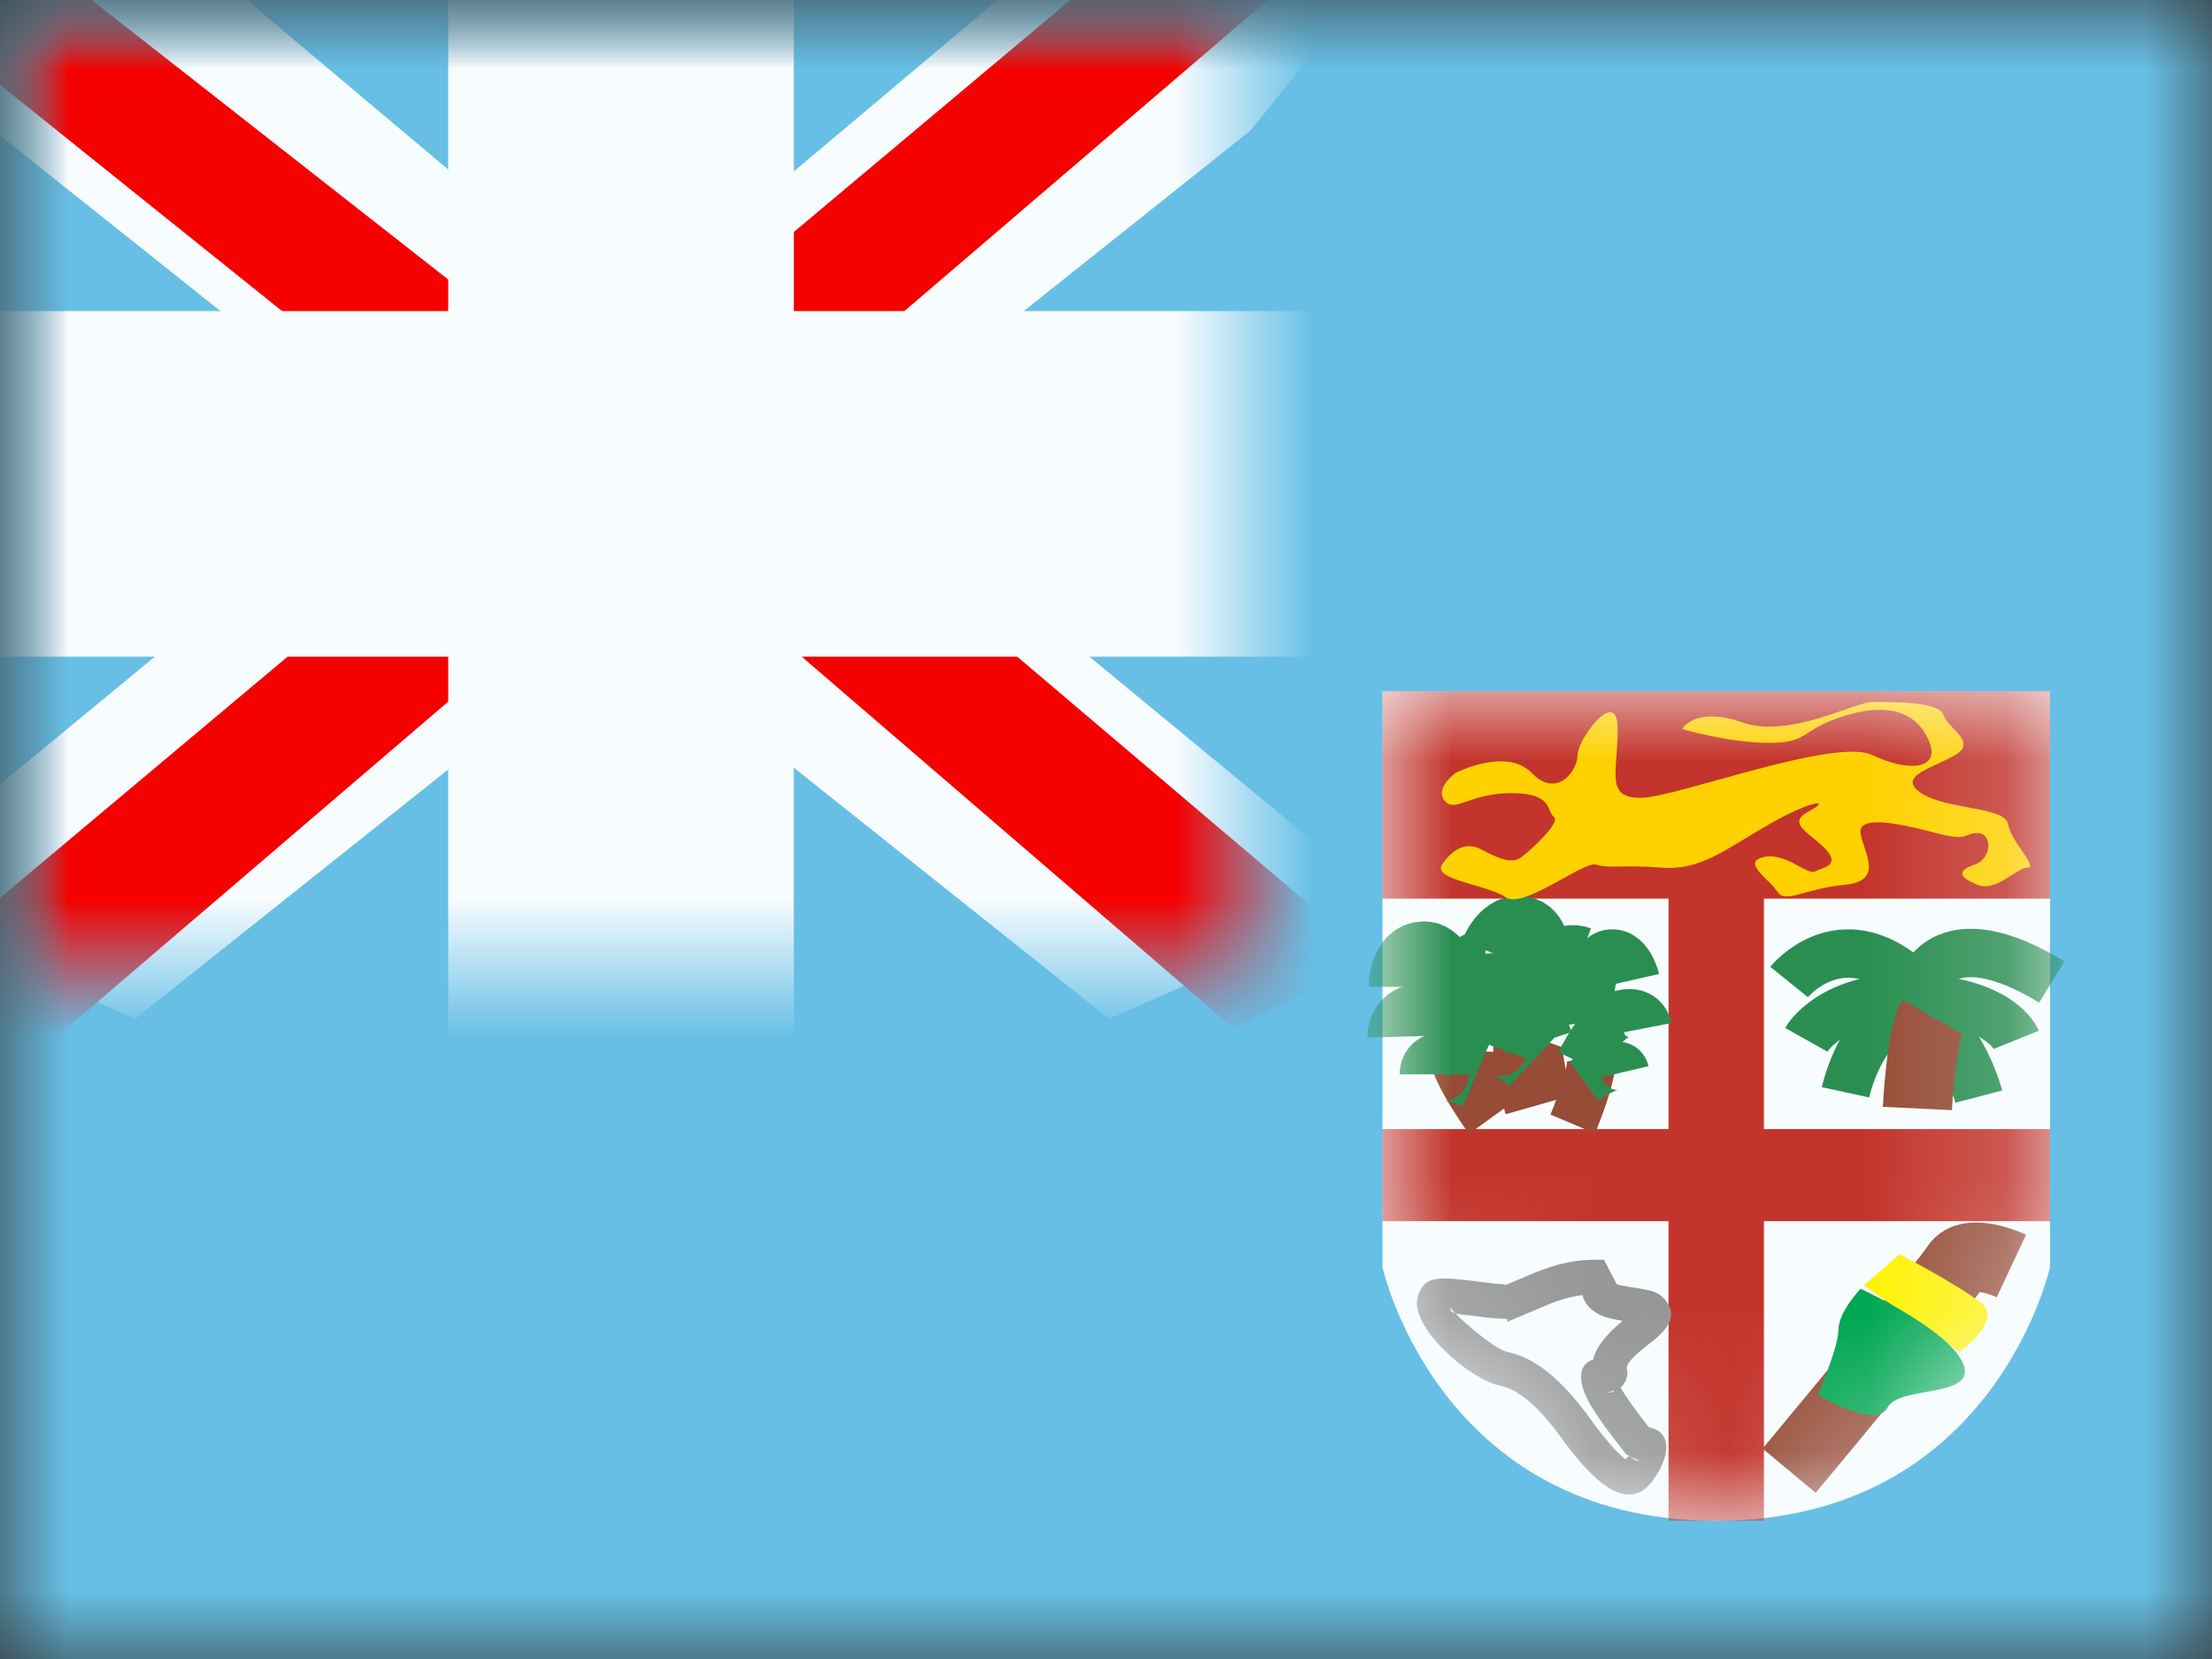 <svg width="16" height="12" viewBox="0 0 16 12" fill="none" xmlns="http://www.w3.org/2000/svg">
<rect x="0" y="0" width="16" height="12" fill="#333333" stroke="none"/>
<mask id="mask0" mask-type="alpha" maskUnits="userSpaceOnUse" x="0" y="0" width="16" height="12">
<rect width="16" height="12" fill="white"/>
</mask>
<g mask="url(#mask0)">
<path fill-rule="evenodd" clip-rule="evenodd" d="M0 0V12H16V0H0Z" fill="#67BFE5"/>
<mask id="mask1" mask-type="alpha" maskUnits="userSpaceOnUse" x="0" y="0" width="16" height="12">
<path fill-rule="evenodd" clip-rule="evenodd" d="M0 0V12H16V0H0Z" fill="white"/>
</mask>
<g mask="url(#mask1)">
<mask id="mask2" mask-type="alpha" maskUnits="userSpaceOnUse" x="0" y="0" width="9" height="7">
<rect width="9" height="7" fill="white"/>
</mask>
<g mask="url(#mask2)">
<path d="M-1.002 6.5L0.978 7.369L9.045 0.944L10.09 -0.346L7.972 -0.637L4.682 2.132L2.033 3.997L-1.002 6.5Z" fill="#F7FCFF"/>
<path d="M-0.731 7.108L0.278 7.613L9.714 -0.466H8.298L-0.731 7.108Z" fill="#F50100"/>
<path d="M10.002 6.5L8.022 7.369L-0.045 0.944L-1.09 -0.346L1.028 -0.637L4.318 2.132L6.967 3.997L10.002 6.5Z" fill="#F7FCFF"/>
<path d="M9.935 6.937L8.926 7.441L4.907 3.982L3.716 3.595L-1.19 -0.342H0.227L5.13 3.502L6.433 3.965L9.935 6.937Z" fill="#F50100"/>
<mask id="path-10-outside-1" maskUnits="userSpaceOnUse" x="-1" y="-1" width="11" height="9" fill="black">
<rect fill="white" x="-1" y="-1" width="11" height="9"/>
<path fill-rule="evenodd" clip-rule="evenodd" d="M4.992 0H3.992V3H0V4H3.992V7H4.992V4H9V3H4.992V0Z"/>
</mask>
<path fill-rule="evenodd" clip-rule="evenodd" d="M4.992 0H3.992V3H0V4H3.992V7H4.992V4H9V3H4.992V0Z" fill="#F50100"/>
<path d="M3.992 0V-0.75H3.242V0H3.992ZM4.992 0H5.742V-0.75H4.992V0ZM3.992 3V3.75H4.742V3H3.992ZM0 3V2.25H-0.75V3H0ZM0 4H-0.75V4.75H0V4ZM3.992 4H4.742V3.25H3.992V4ZM3.992 7H3.242V7.75H3.992V7ZM4.992 7V7.75H5.742V7H4.992ZM4.992 4V3.25H4.242V4H4.992ZM9 4V4.75H9.75V4H9ZM9 3H9.75V2.25H9V3ZM4.992 3H4.242V3.75H4.992V3ZM3.992 0.75H4.992V-0.75H3.992V0.75ZM4.742 3V0H3.242V3H4.742ZM0 3.75H3.992V2.25H0V3.75ZM0.75 4V3H-0.75V4H0.75ZM3.992 3.25H0V4.75H3.992V3.25ZM4.742 7V4H3.242V7H4.742ZM4.992 6.25H3.992V7.75H4.992V6.25ZM4.242 4V7H5.742V4H4.242ZM9 3.25H4.992V4.75H9V3.25ZM8.25 3V4H9.75V3H8.25ZM4.992 3.75H9V2.25H4.992V3.75ZM4.242 0V3H5.742V0H4.242Z" fill="#F7FCFF" mask="url(#path-10-outside-1)"/>
</g>
<path fill-rule="evenodd" clip-rule="evenodd" d="M10 5H14.828V9.167C14.828 9.167 14.423 11 12.414 11C10.405 11 10 9.167 10 9.167V5Z" fill="#F7FCFF"/>
<mask id="mask3" mask-type="alpha" maskUnits="userSpaceOnUse" x="10" y="5" width="5" height="6">
<path fill-rule="evenodd" clip-rule="evenodd" d="M10 5H14.828V9.167C14.828 9.167 14.423 11 12.414 11C10.405 11 10 9.167 10 9.167V5Z" fill="white"/>
</mask>
<g mask="url(#mask3)">
<rect x="10" y="5" width="4.828" height="1.5" fill="#C3352C"/>
<rect x="12.069" y="6.333" width="0.69" height="4.667" fill="#C3352C"/>
<path fill-rule="evenodd" clip-rule="evenodd" d="M10 8.167H14.828V8.833H10V8.167Z" fill="#C3352C"/>
<path fill-rule="evenodd" clip-rule="evenodd" d="M11.27 10.368C11.561 10.779 11.797 10.939 11.964 10.697C12.082 10.527 12.094 10.357 11.927 10.324C11.829 10.201 11.761 10.104 11.722 10.037L11.727 10.032C11.774 9.986 11.776 9.925 11.767 9.903C11.763 9.872 11.787 9.829 11.937 9.714C12.074 9.61 12.135 9.511 12.045 9.403C11.998 9.346 11.956 9.335 11.822 9.314L11.781 9.308C11.742 9.301 11.713 9.295 11.695 9.29L11.602 9.112C11.408 9.106 11.257 9.14 11.091 9.21C11.02 9.24 10.972 9.261 10.94 9.274C10.891 9.295 10.879 9.3 10.879 9.299C10.879 9.299 10.88 9.298 10.881 9.297C10.885 9.294 10.891 9.289 10.882 9.289C10.847 9.289 10.809 9.285 10.704 9.272L10.684 9.269C10.382 9.231 10.306 9.232 10.257 9.373C10.183 9.587 10.623 9.978 10.857 10.025C10.975 10.049 11.115 10.161 11.27 10.368ZM11.598 10.074C11.627 10.074 11.649 10.073 11.668 10.068L11.674 10.055C11.658 10.066 11.634 10.074 11.598 10.074ZM10.497 9.484C10.491 9.477 10.489 9.467 10.493 9.455C10.493 9.458 10.495 9.463 10.501 9.471C10.507 9.479 10.516 9.488 10.527 9.5C10.514 9.496 10.503 9.491 10.497 9.484ZM10.907 9.78C10.823 9.764 10.61 9.586 10.527 9.5C10.549 9.506 10.578 9.509 10.61 9.513C10.624 9.514 10.638 9.515 10.652 9.517L10.673 9.52C10.791 9.535 10.832 9.539 10.882 9.539C10.911 9.539 10.905 9.549 10.901 9.555C10.9 9.557 10.899 9.558 10.9 9.559C10.901 9.562 10.924 9.552 11.038 9.504L11.038 9.504L11.189 9.44C11.277 9.403 11.358 9.379 11.447 9.368C11.456 9.41 11.481 9.447 11.521 9.478C11.574 9.52 11.634 9.537 11.737 9.554C11.609 9.66 11.544 9.748 11.524 9.834C11.408 9.871 11.419 10.001 11.488 10.132C11.536 10.222 11.628 10.351 11.764 10.521L11.861 10.568C11.833 10.568 11.817 10.555 11.804 10.545C11.789 10.532 11.78 10.525 11.759 10.555C11.757 10.557 11.666 10.495 11.472 10.221C11.281 9.967 11.096 9.819 10.907 9.78ZM11.516 9.93C11.518 9.929 11.518 9.927 11.518 9.925L11.518 9.925L11.516 9.93ZM11.596 9.824L11.589 9.824L11.592 9.825C11.594 9.824 11.595 9.824 11.596 9.824ZM11.598 9.824C11.598 9.824 11.597 9.824 11.596 9.824L11.598 9.824Z" fill="#979797"/>
<path d="M10.828 8.055C10.828 8.055 10.589 7.725 10.589 7.607" stroke="#964C36" stroke-width="0.5"/>
<path d="M10.679 7.771C10.679 7.771 10.374 7.641 10.374 7.771" stroke="#2A8E51" stroke-width="0.5"/>
<path d="M10.674 7.634C10.674 7.634 10.46 7.361 10.299 7.361C10.137 7.361 10.141 7.498 10.141 7.498" stroke="#2A8E51" stroke-width="0.5"/>
<path d="M10.552 7.361C10.552 7.361 10.456 6.915 10.303 6.915C10.15 6.915 10.15 7.138 10.15 7.138" stroke="#2A8E51" stroke-width="0.5"/>
<path d="M10.591 7.36C10.591 7.36 10.548 6.978 10.745 6.978" stroke="#2A8E51" stroke-width="0.5"/>
<path d="M11.131 7.991C11.131 7.991 11.019 7.599 11.059 7.488" stroke="#964C36" stroke-width="0.5"/>
<path d="M11.088 7.673C11.088 7.673 10.846 7.447 10.802 7.569" stroke="#2A8E51" stroke-width="0.5"/>
<path d="M11.13 7.543C11.13 7.543 11.022 7.213 10.871 7.158C10.719 7.103 10.676 7.232 10.676 7.232" stroke="#2A8E51" stroke-width="0.5"/>
<path d="M11.109 7.244C11.109 7.244 11.172 6.792 11.028 6.739C10.884 6.687 10.807 6.897 10.807 6.897" stroke="#2A8E51" stroke-width="0.5"/>
<path d="M11.146 7.256C11.146 7.256 11.236 6.882 11.422 6.95" stroke="#2A8E51" stroke-width="0.5"/>
<path d="M11.376 8.13C11.376 8.13 11.534 7.755 11.508 7.64" stroke="#964C36" stroke-width="0.35"/>
<path d="M11.457 7.82C11.457 7.82 11.724 7.625 11.754 7.752" stroke="#2A8E51" stroke-width="0.35"/>
<path d="M11.431 7.686C11.431 7.686 11.578 7.372 11.735 7.335C11.893 7.299 11.919 7.433 11.919 7.433" stroke="#2A8E51" stroke-width="0.35"/>
<path d="M11.488 7.392C11.488 7.392 11.481 6.935 11.631 6.901C11.78 6.866 11.83 7.084 11.83 7.084" stroke="#2A8E51" stroke-width="0.35"/>
<path d="M11.45 7.4C11.45 7.4 11.406 7.017 11.214 7.062" stroke="#2A8E51" stroke-width="0.35"/>
<path d="M13.349 7.901C13.349 7.901 13.47 7.344 13.814 7.344C14.159 7.344 14.313 7.932 14.313 7.932" stroke="#2A8E51" stroke-width="0.35"/>
<path d="M13.065 7.521C13.065 7.521 13.25 7.192 13.862 7.219C14.474 7.246 14.585 7.521 14.585 7.521" stroke="#2A8E51" stroke-width="0.35"/>
<path d="M12.941 7.103C12.941 7.103 13.277 6.686 13.748 7.039L13.908 7.103C13.908 7.103 14.068 6.631 14.841 7.103" stroke="#2A8E51" stroke-width="0.35"/>
<path d="M13.869 8.018C13.869 8.018 13.894 7.499 13.976 7.356" stroke="#964C36" stroke-width="0.5"/>
<path d="M14.549 9.157C14.549 9.157 14.24 9.012 14.148 9.157C14.055 9.302 12.941 10.638 12.941 10.638" stroke="#964C36" stroke-width="0.5"/>
<path fill-rule="evenodd" clip-rule="evenodd" d="M13.482 9.298L14.173 9.78C14.173 9.78 14.49 9.553 14.332 9.426C14.173 9.298 13.74 9.072 13.74 9.072L13.482 9.298Z" fill="#FFF203"/>
<path fill-rule="evenodd" clip-rule="evenodd" d="M13.458 9.322C13.458 9.322 13.298 9.49 13.298 9.618C13.298 9.746 13.149 10.089 13.149 10.089C13.149 10.089 13.566 10.345 13.652 10.182C13.739 10.018 14.3 10.116 14.201 9.867C14.102 9.618 13.458 9.322 13.458 9.322Z" fill="#00A651"/>
<path fill-rule="evenodd" clip-rule="evenodd" d="M10.528 5.591C10.528 5.591 10.897 5.402 11.079 5.591C11.262 5.78 11.411 5.575 11.411 5.461C11.411 5.347 11.701 4.956 11.701 5.273C11.701 5.591 11.611 5.771 11.866 5.771C12.12 5.771 13.267 5.332 13.542 5.461C13.817 5.591 14.028 5.559 13.958 5.373C13.888 5.186 13.708 5.07 13.362 5.172C13.016 5.273 13.098 5.373 12.799 5.373C12.5 5.373 12.167 5.273 12.167 5.273C12.167 5.273 12.26 5.106 12.602 5.225C12.943 5.344 13.414 5.078 13.542 5.078C13.67 5.078 14.023 5.07 14.058 5.172C14.092 5.273 14.305 5.367 14.143 5.461C13.981 5.556 13.713 5.615 13.897 5.737C14.082 5.858 14.505 5.835 14.525 5.961C14.546 6.087 14.746 6.276 14.666 6.276C14.585 6.276 14.44 6.454 14.304 6.4C14.169 6.346 14.153 6.298 14.283 6.254C14.412 6.21 14.411 6.026 14.304 6.026C14.197 6.026 14.249 6.09 14.005 6.026C13.761 5.961 13.438 5.889 13.458 6.026C13.477 6.162 13.636 6.372 13.343 6.4C13.05 6.428 12.913 6.54 12.856 6.45C12.799 6.359 12.595 6.239 12.755 6.2C12.915 6.162 13.069 6.331 13.127 6.304C13.184 6.276 13.315 6.261 13.206 6.143C13.096 6.026 12.915 5.957 13.083 5.869C13.25 5.781 13.118 5.779 12.799 5.961C12.48 6.143 12.302 6.298 12.022 6.276C11.742 6.254 11.636 6.284 11.546 6.254C11.456 6.225 11.018 6.58 10.891 6.49C10.765 6.4 10.357 6.365 10.431 6.254C10.504 6.143 10.603 6.086 10.712 6.143C10.822 6.2 10.931 6.257 11.005 6.2C11.079 6.143 11.293 5.947 11.239 5.908C11.185 5.869 11.238 5.737 10.933 5.737C10.629 5.737 10.521 5.884 10.449 5.791C10.377 5.699 10.528 5.591 10.528 5.591Z" fill="#FFD100"/>
</g>
</g>
</g>
</svg>
